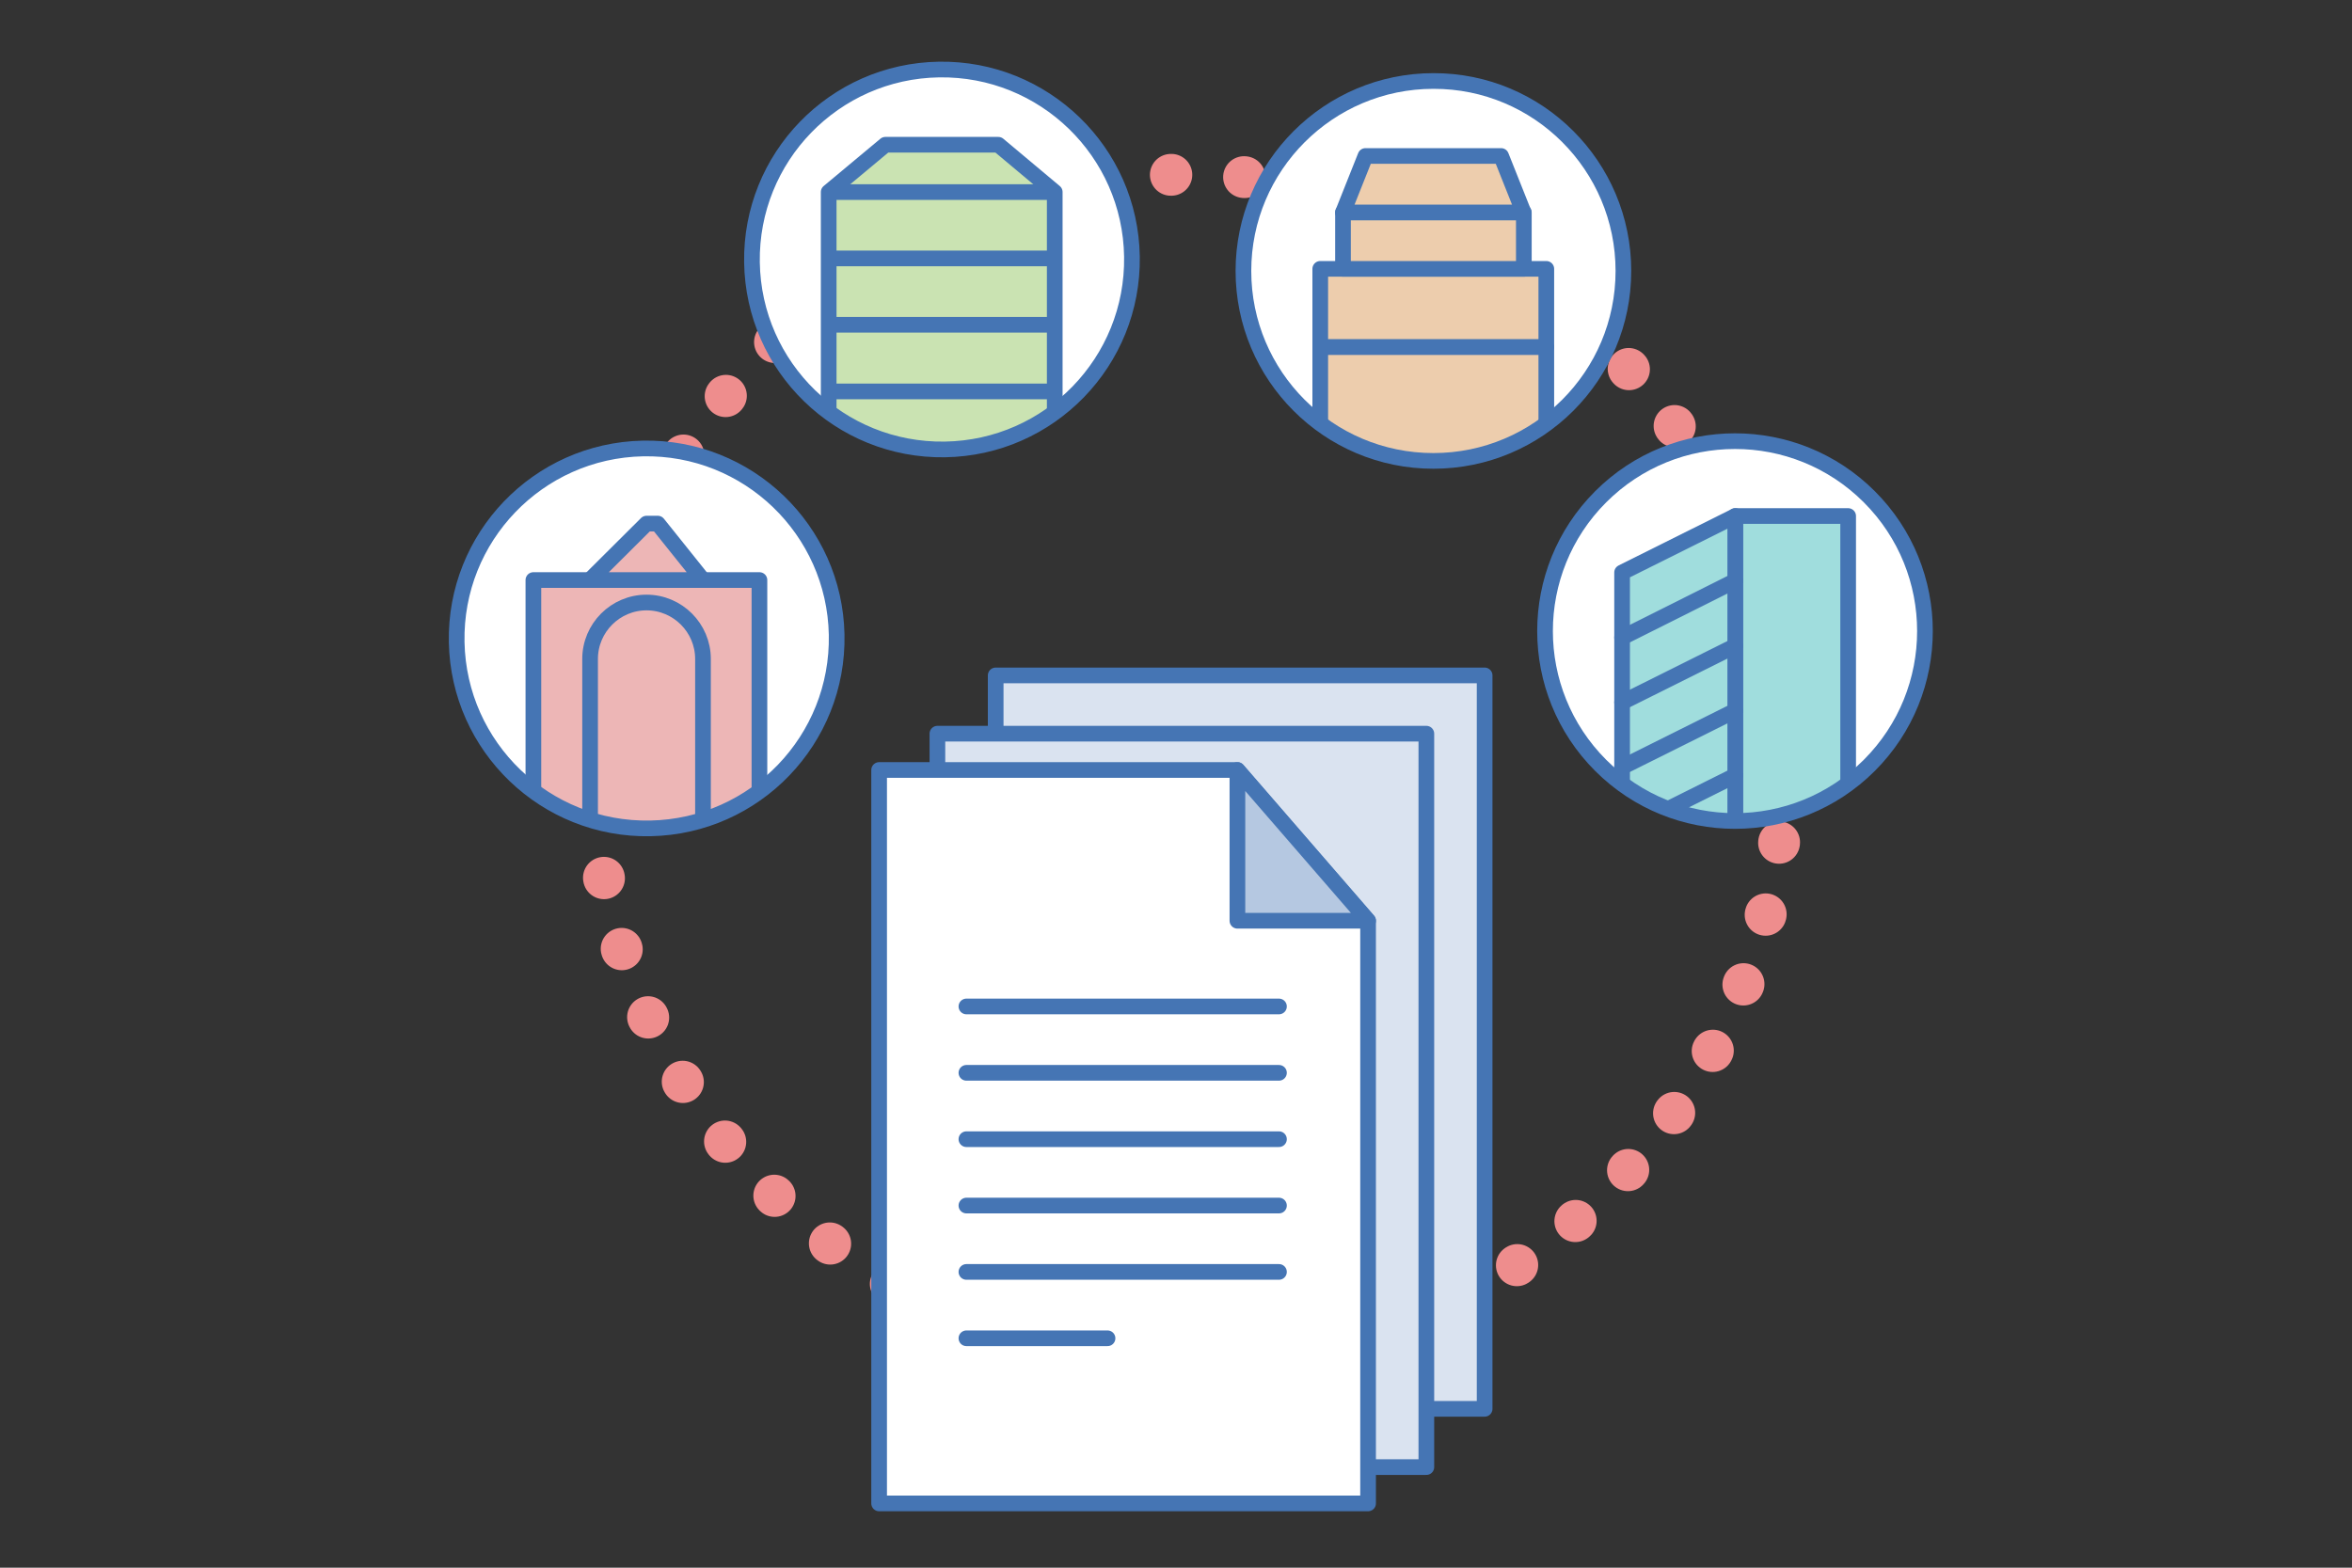 <?xml version="1.0" encoding="utf-8"?>
<!-- Generator: Adobe Illustrator 23.0.1, SVG Export Plug-In . SVG Version: 6.00 Build 0)  -->
<svg version="1.1" id="レイヤー_1" xmlns="http://www.w3.org/2000/svg" xmlns:xlink="http://www.w3.org/1999/xlink" x="0px"
	 y="0px" viewBox="0 0 900 600" style="enable-background:new 0 0 900 600;" xml:space="preserve">
<rect x="0" y="0" width="900" height="600" fill="#333333" stroke="none"/>
<style type="text/css">
	.st0{fill:none;}
	.st1{fill:none;stroke:#EE8D8D;stroke-width:16;stroke-linecap:round;stroke-linejoin:round;stroke-dasharray:0.199,27.848;}
	.st2{clip-path:url(#SVGID_2_);}
	.st3{fill:#EDB6B6;stroke:#4575B4;stroke-width:6;stroke-linecap:round;stroke-linejoin:round;stroke-miterlimit:10;}
	.st4{clip-path:url(#SVGID_4_);}
	.st5{fill:#CAE3B2;stroke:#4575B4;stroke-width:6;stroke-linecap:round;stroke-linejoin:round;stroke-miterlimit:10;}
	.st6{fill:#FFFFFF;stroke:#4575B4;stroke-width:6;stroke-linejoin:round;stroke-miterlimit:10;}
	.st7{clip-path:url(#SVGID_6_);}
	.st8{fill:#EDCDAD;stroke:#4575B4;stroke-width:6;stroke-linecap:round;stroke-linejoin:round;stroke-miterlimit:10;}
	.st9{clip-path:url(#SVGID_8_);}
	.st10{fill:#A0DDDD;stroke:#4575B4;stroke-width:6;stroke-linecap:round;stroke-linejoin:round;stroke-miterlimit:10;}
	.st11{fill:#F5E9AB;stroke:#4575B4;stroke-width:6;stroke-linecap:round;stroke-linejoin:round;stroke-miterlimit:10;}
	.st12{fill:#DAE3F0;stroke:#4575B4;stroke-width:6;stroke-linecap:round;stroke-linejoin:round;stroke-miterlimit:10;}
	.st13{fill:#FFFFFF;stroke:#4575B4;stroke-width:6;stroke-linecap:round;stroke-linejoin:round;stroke-miterlimit:10;}
	.st14{fill:#B5C8E1;stroke:#4575B4;stroke-width:6;stroke-linecap:round;stroke-linejoin:round;stroke-miterlimit:10;}
</style>
<rect class="st0" width="900" height="600"/>
<g>
	<path class="st1" d="M682.5,294.4c0,125.7-101.9,227.6-227.6,227.6c-125.7,0-227.6-101.9-227.6-227.6
		c0-125.7,101.9-227.6,227.6-227.6C580.6,66.8,682.5,168.7,682.5,294.4z"/>
</g>
<g>
	<g>
		<defs>
			
				<ellipse id="SVGID_1_" transform="matrix(1 -1.995599e-02 1.995599e-02 1 -4.827 4.985)" cx="247.4" cy="244.3" rx="72.7" ry="72.7"/>
		</defs>
		<use xlink:href="#SVGID_1_"  style="overflow:visible;fill:#FFFFFF;"/>
		<clipPath id="SVGID_2_">
			<use xlink:href="#SVGID_1_"  style="overflow:visible;"/>
		</clipPath>
		<g class="st2">
			<rect x="204.1" y="222" class="st3" width="86.5" height="140.3"/>
			<path class="st3" d="M269,252.2v110h-43.2v-110c0-11.9,9.7-21.6,21.6-21.6C259.3,230.6,269,240.3,269,252.2z"/>
			<polygon class="st3" points="269,222 225.7,222 247.4,200.4 251.7,200.4 			"/>
		</g>
		
			<use xlink:href="#SVGID_1_"  style="overflow:visible;fill:none;stroke:#4575B4;stroke-width:6;stroke-linecap:round;stroke-linejoin:round;stroke-miterlimit:10;"/>
	</g>
</g>
<g>
	<g>
		<defs>
			
				<ellipse id="SVGID_3_" transform="matrix(1 -1.512770e-02 1.512770e-02 1 -1.462 5.463)" cx="360.4" cy="99.3" rx="72.7" ry="72.7"/>
		</defs>
		<use xlink:href="#SVGID_3_"  style="overflow:visible;fill:#FFFFFF;"/>
		<clipPath id="SVGID_4_">
			<use xlink:href="#SVGID_3_"  style="overflow:visible;"/>
		</clipPath>
		<g class="st4">
			<polygon class="st5" points="382,55.4 338.8,55.4 317.1,73.5 317.1,248.8 338.8,248.8 382,248.8 403.6,248.8 403.6,73.5 			"/>
			<g>
				<line class="st6" x1="317.1" y1="73.5" x2="403.6" y2="73.5"/>
				<line class="st6" x1="317.1" y1="98.9" x2="403.6" y2="98.9"/>
				<line class="st6" x1="317.1" y1="124.3" x2="403.6" y2="124.3"/>
				<line class="st6" x1="317.1" y1="149.8" x2="403.6" y2="149.8"/>
				<line class="st6" x1="317.1" y1="175.2" x2="403.6" y2="175.2"/>
				<line class="st6" x1="317.1" y1="200.7" x2="403.6" y2="200.7"/>
				<line class="st6" x1="317.1" y1="226.1" x2="403.6" y2="226.1"/>
			</g>
		</g>
		
			<use xlink:href="#SVGID_3_"  style="overflow:visible;fill:none;stroke:#4575B4;stroke-width:6;stroke-linecap:round;stroke-linejoin:round;stroke-miterlimit:10;"/>
	</g>
</g>
<g>
	<g>
		<defs>
			<path id="SVGID_5_" d="M621.2,103.7c0,40.2-32.6,72.7-72.7,72.7c-40.2,0-72.7-32.6-72.7-72.7s32.6-72.7,72.7-72.7
				C588.6,30.9,621.2,63.5,621.2,103.7z"/>
		</defs>
		<use xlink:href="#SVGID_5_"  style="overflow:visible;fill:#FFFFFF;"/>
		<clipPath id="SVGID_6_">
			<use xlink:href="#SVGID_5_"  style="overflow:visible;"/>
		</clipPath>
		<g class="st7">
			<rect x="505.2" y="132.8" class="st8" width="86.5" height="70.5"/>
			<rect x="505.2" y="102.9" class="st8" width="86.5" height="29.9"/>
			<rect x="513.9" y="81.3" class="st8" width="69.2" height="21.6"/>
			<polygon class="st8" points="583,81.3 513.9,81.3 522.5,59.7 574.4,59.7 			"/>
		</g>
		
			<use xlink:href="#SVGID_5_"  style="overflow:visible;fill:none;stroke:#4575B4;stroke-width:6;stroke-linecap:round;stroke-linejoin:round;stroke-miterlimit:10;"/>
	</g>
</g>
<g>
	<g>
		<defs>
			
				<ellipse id="SVGID_7_" transform="matrix(0.707 -0.707 0.707 0.707 23.714 540.237)" cx="664" cy="241.5" rx="72.7" ry="72.7"/>
		</defs>
		<use xlink:href="#SVGID_7_"  style="overflow:visible;fill:#FFFFFF;"/>
		<clipPath id="SVGID_8_">
			<use xlink:href="#SVGID_7_"  style="overflow:visible;"/>
		</clipPath>
		<g class="st9">
			<rect x="664" y="197.5" class="st10" width="43.2" height="194.6"/>
			<polygon class="st10" points="664,392.1 620.7,392.1 620.7,219.1 664,197.5 			"/>
			<line class="st11" x1="620.7" y1="244" x2="664" y2="222.3"/>
			<line class="st11" x1="620.7" y1="268.8" x2="664" y2="247.2"/>
			<line class="st11" x1="620.7" y1="293.6" x2="664" y2="272"/>
			<line class="st11" x1="620.7" y1="318.4" x2="664" y2="296.8"/>
		</g>
		
			<use xlink:href="#SVGID_7_"  style="overflow:visible;fill:none;stroke:#4575B4;stroke-width:6;stroke-linecap:round;stroke-linejoin:round;stroke-miterlimit:10;"/>
	</g>
</g>
<g>
	<polygon class="st12" points="568.1,539.2 568.1,258.5 381,258.5 381,481.4 431,539.2 	"/>
	<polygon class="st12" points="545.8,561.5 545.8,280.8 358.7,280.8 358.7,503.7 408.7,561.5 	"/>
	<g>
		<g>
			<polygon class="st13" points="336.4,294.7 336.4,575.4 523.5,575.4 523.5,352.4 473.5,294.7 			"/>
			<polygon class="st14" points="523.5,352.4 473.5,294.7 473.5,352.4 			"/>
			<line class="st13" x1="369.8" y1="385.2" x2="489.4" y2="385.2"/>
			<line class="st13" x1="369.8" y1="410.6" x2="489.4" y2="410.6"/>
			<line class="st13" x1="369.8" y1="436" x2="489.4" y2="436"/>
			<line class="st13" x1="369.8" y1="461.4" x2="489.4" y2="461.4"/>
			<line class="st13" x1="369.8" y1="486.8" x2="489.4" y2="486.8"/>
			<line class="st13" x1="369.8" y1="512.2" x2="423.8" y2="512.2"/>
		</g>
	</g>
</g>
</svg>
